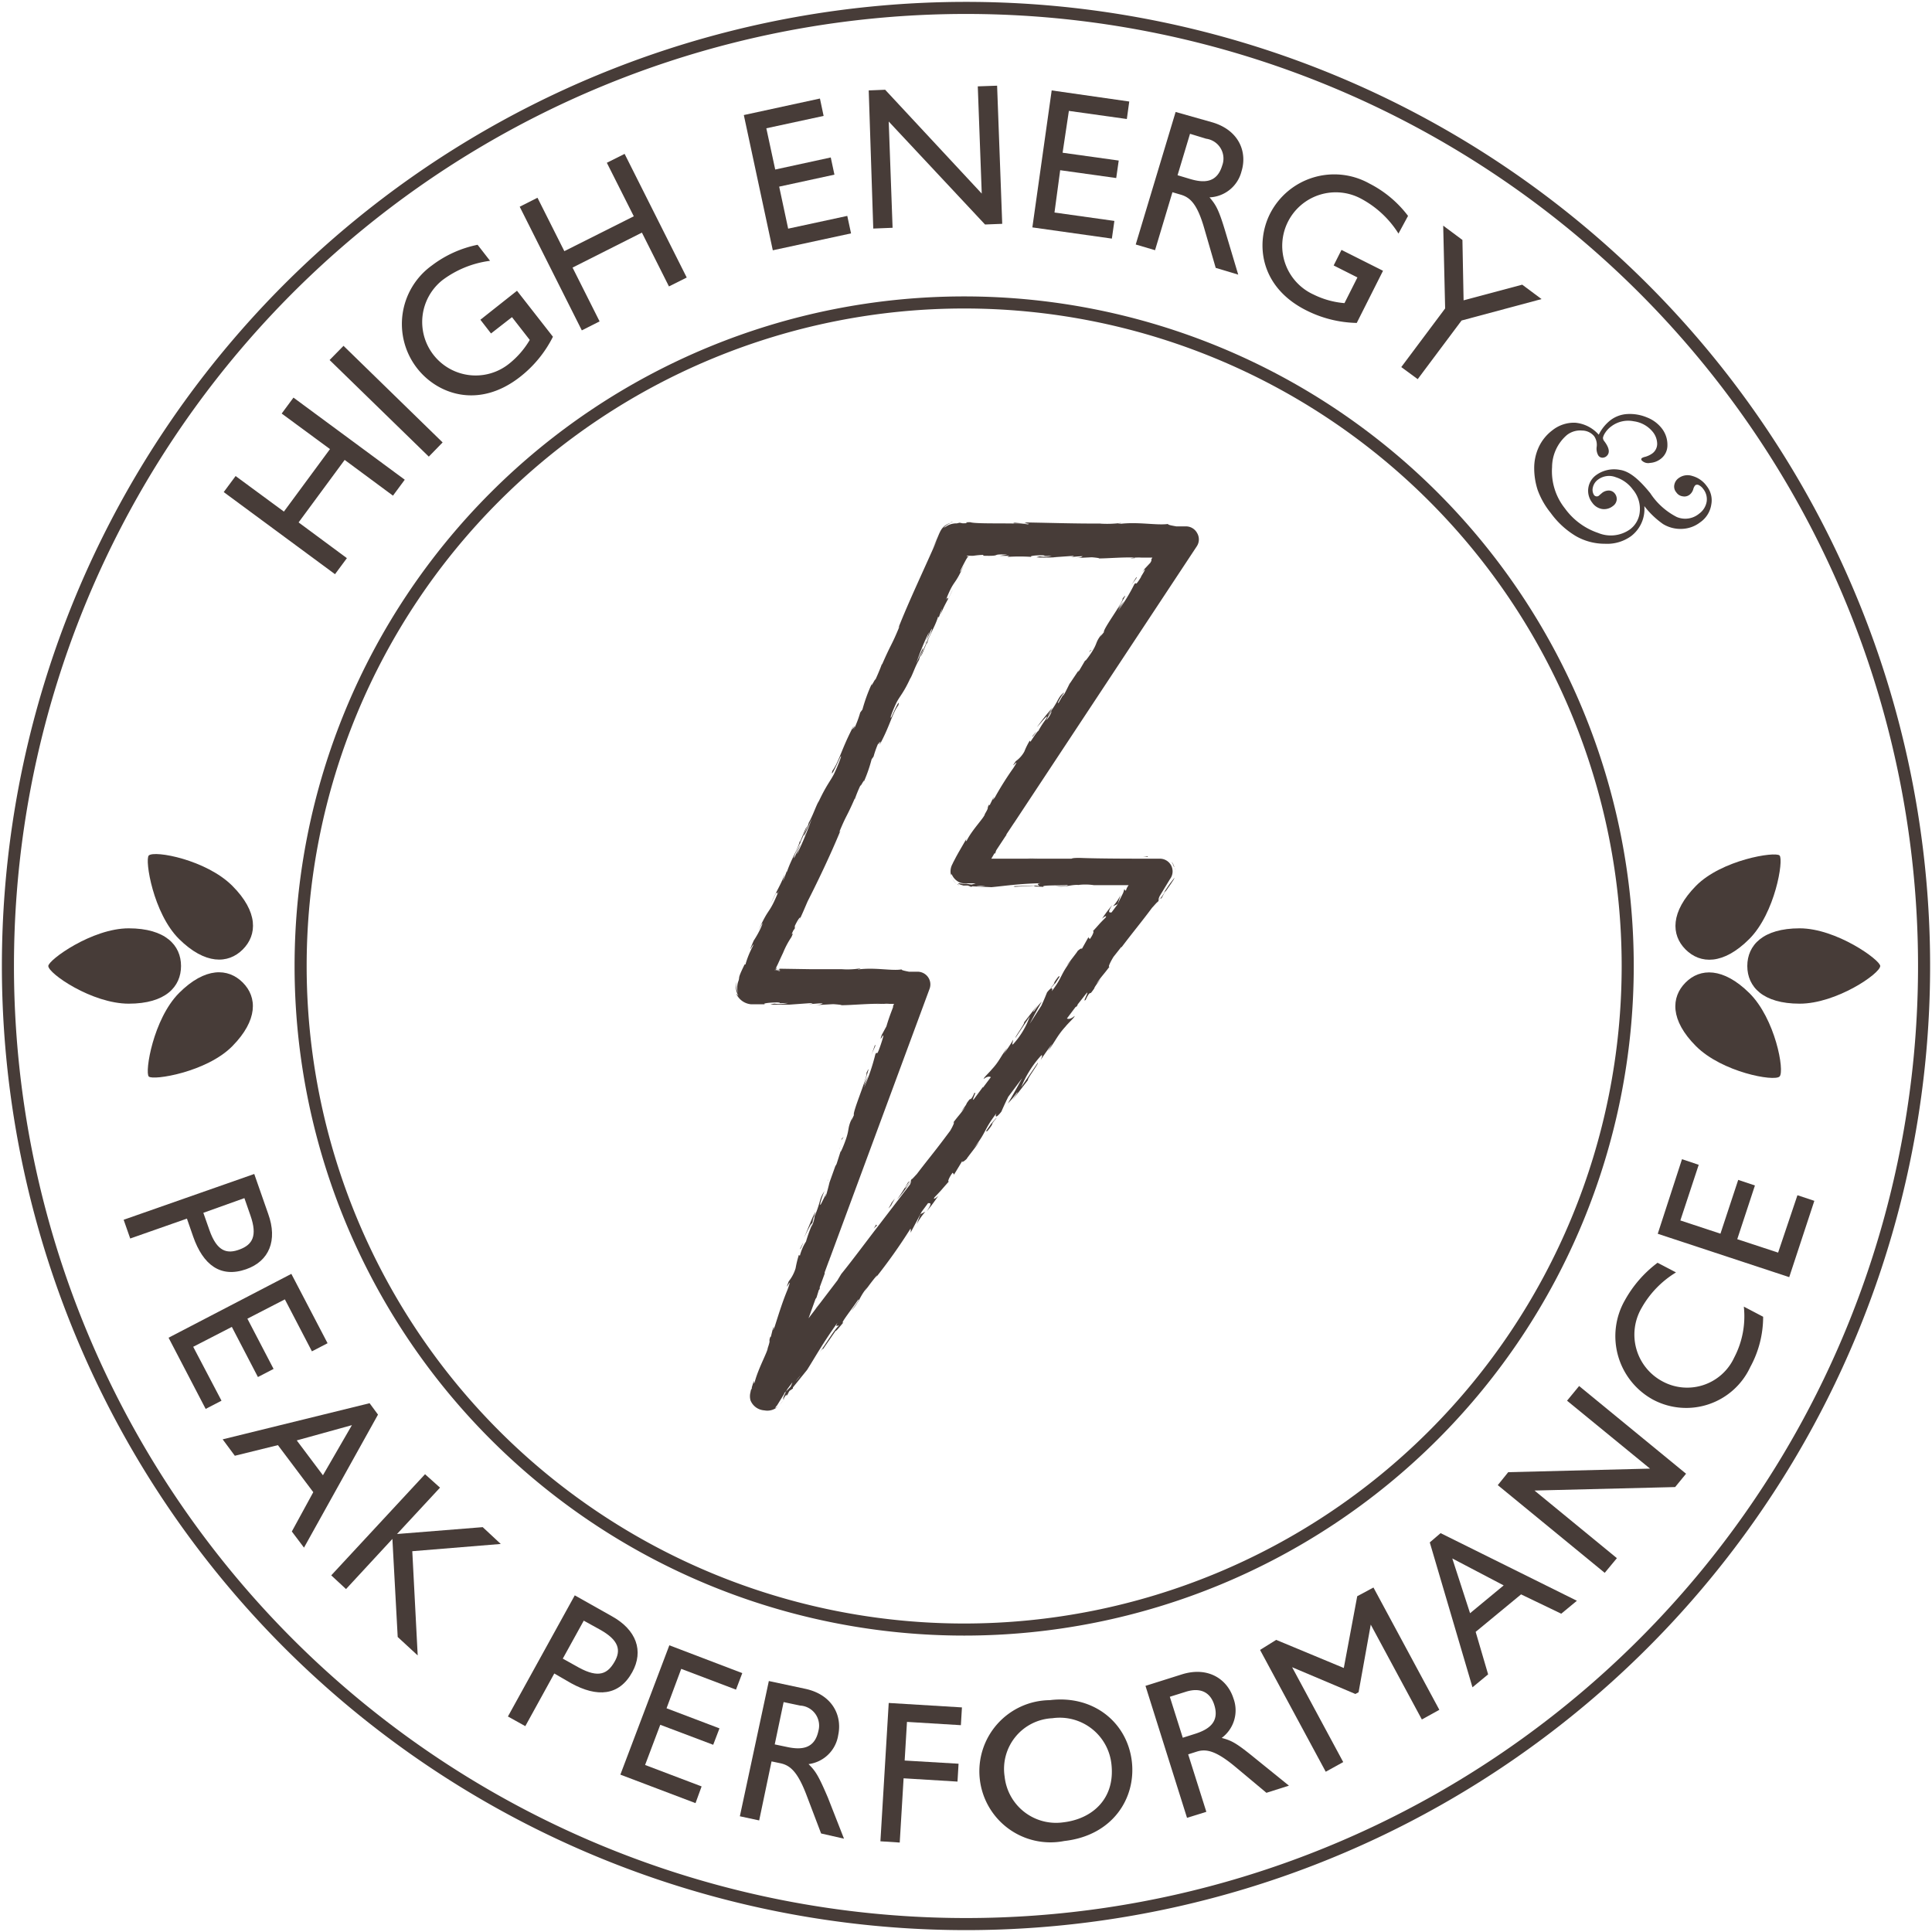 <svg id="Layer_1" data-name="Layer 1" xmlns="http://www.w3.org/2000/svg" xmlns:xlink="http://www.w3.org/1999/xlink" viewBox="0 0 200 200"><defs><style>.cls-1,.cls-4{fill:none;}.cls-2{fill:#473c38;}.cls-3{clip-path:url(#clip-path);}.cls-4{stroke:#473c38;stroke-width:1.25px;}</style><clipPath id="clip-path"><rect class="cls-1" width="200" height="200"/></clipPath></defs><path class="cls-2" d="M24.39,49.28l5,3.68,4.77-6.47-5-3.68,1.22-1.65,11.52,8.5-1.22,1.65-5-3.7-4.77,6.47,5,3.7-1.23,1.66-11.52-8.5Z"/><path class="cls-2" d="M35.56,35.8l10.26,10-1.43,1.47-10.27-10Z"/><path class="cls-2" d="M50.73,27A10.42,10.42,0,0,0,45.8,29a5.53,5.53,0,1,0,6.88,8.67,8.93,8.93,0,0,0,2.16-2.48L53,32.83l-2.17,1.69L49.73,33.1l3.79-3,3.72,4.76a12.22,12.22,0,0,1-3.41,4.16c-4.29,3.35-8.54,1.79-10.63-.87a7.46,7.46,0,0,1,1.51-10.67,11.64,11.64,0,0,1,4.73-2.14Z"/><path class="cls-2" d="M55.64,20.47,58.42,26l7.19-3.61-2.79-5.54,1.84-.92,6.43,12.8-1.84.92-2.8-5.57L59.27,27.7l2.8,5.57-1.84.93L53.8,21.4Z"/><path class="cls-2" d="M84.88,10.2,85.26,12l-5.93,1.28.92,4.27L86,16.3l.38,1.78-5.72,1.24.93,4.35,6.12-1.32.39,1.81L80,25.91l-3-14Z"/><path class="cls-2" d="M91.63,9.29l10,10.75-.41-11.1,2-.07.53,14.3-1.78.07L92,12.58l.4,11-2,.08L89.93,9.36Z"/><path class="cls-2" d="M116.9,10.51l-.25,1.81-6-.84L110,15.81l5.81.81-.26,1.81-5.8-.81L109.16,22l6.2.87-.26,1.83-8.23-1.16,2-14.18Z"/><path class="cls-2" d="M125.52,12.67c2.74.82,3.62,3.06,3,5.07a3.57,3.57,0,0,1-3.31,2.69c.65.77.94,1.2,1.66,3.62l1.31,4.38-2.33-.7-1.16-4c-.73-2.59-1.47-3.28-2.43-3.57l-.89-.26-1.8,6-2-.59,4.13-13.72Zm-3.62,5.47,1.27.38c1.43.43,2.8.45,3.35-1.38a2.07,2.07,0,0,0-1.66-2.78l-1.67-.51Z"/><path class="cls-2" d="M144.77,24.18a10.27,10.27,0,0,0-3.87-3.61A5.54,5.54,0,1,0,136,30.5a8.84,8.84,0,0,0,3.18.88l1.34-2.66-2.46-1.24.81-1.61,4.3,2.16-2.72,5.4a12.13,12.13,0,0,1-5.22-1.3c-4.86-2.44-5.27-7-3.76-10A7.46,7.46,0,0,1,141.76,19a11.61,11.61,0,0,1,4,3.35Z"/><path class="cls-2" d="M151.39,24.84l.12,6.25,6.07-1.62,2,1.49-8.28,2.22-4.54,6.07L145.06,38l4.54-6.07-.2-8.57Z"/><path class="cls-2" d="M165.5,45a4.39,4.39,0,0,1,1.2-1.49,3.15,3.15,0,0,1,1.79-.65,4.57,4.57,0,0,1,2,.35A3.58,3.58,0,0,1,172,44.31a2.74,2.74,0,0,1,.61,1.77,1.74,1.74,0,0,1-.69,1.42,2,2,0,0,1-1.11.42.92.92,0,0,1-.86-.26.16.16,0,0,1,.05-.26,1,1,0,0,1,.31-.11,2.37,2.37,0,0,0,.75-.36,1.23,1.23,0,0,0,.49-1,2,2,0,0,0-.43-1.19,3.05,3.05,0,0,0-2-1.13,2.9,2.9,0,0,0-2.31.52,2.49,2.49,0,0,0-.64.67,1.51,1.51,0,0,0-.23.5.53.53,0,0,0,.11.34c.58.75.64,1.29.21,1.62a.65.65,0,0,1-.4.12.51.51,0,0,1-.41-.24,1.41,1.41,0,0,1-.16-.9,1.57,1.57,0,0,0-.26-1.08,1.64,1.64,0,0,0-1.25-.59,2.23,2.23,0,0,0-1.57.46,4.41,4.41,0,0,0-1.54,3.32A6.17,6.17,0,0,0,162,52.63a7,7,0,0,0,3.44,2.54,3.43,3.43,0,0,0,3.31-.38,2.54,2.54,0,0,0,1-1.83,3.12,3.12,0,0,0-.73-2.3,3.49,3.49,0,0,0-1.76-1.26,1.9,1.9,0,0,0-1.82.24,1.37,1.37,0,0,0-.55.83,1,1,0,0,0,.12.77.36.36,0,0,0,.58,0l.1-.08.14-.12a1.12,1.12,0,0,1,.74-.26.8.8,0,0,1,.61.33.9.9,0,0,1,.18.64.92.92,0,0,1-.4.64,1.45,1.45,0,0,1-1.13.3,1.57,1.57,0,0,1-1-.65,2,2,0,0,1,.39-2.85,3.17,3.17,0,0,1,2.47-.55c1,.14,2,1,3.15,2.42a7.17,7.17,0,0,0,2.74,2.46,2.25,2.25,0,0,0,2.32-.35,1.94,1.94,0,0,0,.77-1.22,1.7,1.7,0,0,0-.35-1.33,1.25,1.25,0,0,0-.44-.39.35.35,0,0,0-.38,0,.94.94,0,0,0-.21.4,1.12,1.12,0,0,1-.38.58.87.87,0,0,1-.71.17.93.93,0,0,1-.66-.4.91.91,0,0,1-.21-.81,1.09,1.09,0,0,1,.45-.68,1.55,1.55,0,0,1,1.4-.22,2.71,2.71,0,0,1,1.5,1.05,2.36,2.36,0,0,1,.47,1.92A2.72,2.72,0,0,1,176,54.07a3.26,3.26,0,0,1-1.91.68,3.46,3.46,0,0,1-1.93-.5,8.77,8.77,0,0,1-1.94-1.86,3.53,3.53,0,0,1-1.37,3.11,4.23,4.23,0,0,1-2.71.79,6,6,0,0,1-3-.79,8.76,8.76,0,0,1-2.61-2.4,8.2,8.2,0,0,1-1.35-2.37,7.37,7.37,0,0,1-.36-2.22,5.17,5.17,0,0,1,.46-2.2,4.59,4.59,0,0,1,1.4-1.75,3.59,3.59,0,0,1,2.38-.8A3.67,3.67,0,0,1,165.5,45Z"/><path class="cls-2" d="M27.76,125.65c1,2.76.1,4.91-2.28,5.74-2.66.93-4.46-.46-5.48-3.37l-.65-1.87-5.87,2.06-.68-1.94,13.52-4.74Zm-6.71-.1.63,1.79c.79,2.26,1.85,2.49,3.14,2s1.86-1.37,1.1-3.53l-.62-1.78Z"/><path class="cls-2" d="M33.91,139.05l-1.62.84-2.8-5.38-3.88,2,2.71,5.2-1.62.84L24,137.36,20,139.42,22.93,145l-1.64.85-3.84-7.37,12.71-6.61Z"/><path class="cls-2" d="M39.13,146.44l-7.66,13.77-1.26-1.67,2.22-4.07-3.66-4.87-4.46,1.1L23.05,149l15.21-3.74Zm-8.41,2.67,2.71,3.61,3-5.19Z"/><path class="cls-2" d="M45.55,154l-4.45,4.8,8.87-.71,1.87,1.74-9.16.75.56,10.79-2.07-1.91-.55-10.15-4.8,5.19-1.53-1.42L44,152.61Z"/><path class="cls-2" d="M63.32,167.3c2.56,1.41,3.34,3.6,2.13,5.8-1.36,2.47-3.64,2.63-6.34,1.14l-1.73-1-3,5.45-1.8-1,6.92-12.54Zm-5.06,4.4,1.65.92c2.1,1.15,3,.62,3.7-.58s.48-2.25-1.53-3.36l-1.65-.91Z"/><path class="cls-2" d="M76.84,173.2l-.65,1.71-5.67-2.15L69,176.84l5.48,2.08-.65,1.7-5.48-2.07-1.57,4.16,5.85,2.22L72,186.66l-7.78-2.95,5.07-13.39Z"/><path class="cls-2" d="M83.34,174.82c2.8.59,3.87,2.75,3.43,4.8a3.57,3.57,0,0,1-3.07,3c.71.71,1,1.12,2,3.46l1.67,4.26L85,189.8l-1.49-3.92c-.95-2.52-1.74-3.14-2.73-3.35l-.91-.19-1.28,6.11-2-.43,3-14Zm-3.14,5.76,1.29.27c1.46.31,2.83.21,3.23-1.66a2.08,2.08,0,0,0-1.89-2.63l-1.71-.36Z"/><path class="cls-2" d="M99.58,176.75l-.11,1.84-5.58-.34-.24,4,5.58.33-.11,1.85-5.58-.34-.4,6.65-2-.13L92,176.29Z"/><path class="cls-2" d="M117.17,182.37c.43,3.8-2,7.65-7,8.21A7.36,7.36,0,1,1,108.67,176C113.2,175.44,116.71,178.32,117.17,182.37ZM104,183.92a5.35,5.35,0,0,0,6.05,4.73c3-.34,5.43-2.43,5-6.07a5.38,5.38,0,0,0-6.11-4.71A5.25,5.25,0,0,0,104,183.92Z"/><path class="cls-2" d="M122.35,173.33c2.72-.85,4.71.5,5.34,2.5a3.55,3.55,0,0,1-1.22,4.08c1,.27,1.45.47,3.4,2.06l3.56,2.88-2.33.74-3.22-2.69c-2.06-1.72-3.06-1.87-4-1.57l-.88.28,1.88,5.95-2,.62-4.3-13.66Zm.09,6.56,1.26-.4c1.42-.45,2.57-1.21,2-3-.41-1.32-1.45-1.83-2.94-1.36l-1.66.52Z"/><path class="cls-2" d="M132.11,169.76l7,2.91,1.39-7.43,1.68-.9L149,177l-1.81,1-5.29-9.82-1.26,7-.33.18-6.55-2.77,5.29,9.82-1.81,1-6.8-12.61Z"/><path class="cls-2" d="M149.13,158.71l14.11,7-1.62,1.34-4.16-2-4.7,3.88,1.29,4.4-1.62,1.34-4.42-15Zm3.05,8.29,3.48-2.88-5.32-2.79Z"/><path class="cls-2" d="M156.13,152.4l14.68-.37L162.22,145l1.25-1.52,11.07,9.08-1.13,1.38-14.56.36,8.53,7-1.26,1.52-11.07-9.08Z"/><path class="cls-2" d="M171.59,130.72l1.91,1a10.1,10.1,0,0,0-3.58,3.71A5.48,5.48,0,0,0,172.1,143a5.36,5.36,0,0,0,7.42-2.46,9.2,9.2,0,0,0,1-5.28l2,1.05a10.83,10.83,0,0,1-1.33,5.2,7.31,7.31,0,0,1-10.09,3.37,7.49,7.49,0,0,1-2.88-10.3A12.26,12.26,0,0,1,171.59,130.72Z"/><path class="cls-2" d="M174.12,120l1.73.58-1.9,5.76,4.15,1.37,1.84-5.57,1.73.58-1.83,5.56,4.23,1.39,2-5.94,1.75.58-2.6,7.9-13.61-4.49Z"/><g class="cls-3"><path class="cls-4" d="M100,199.18A99.18,99.18,0,1,0,.82,100,99.19,99.19,0,0,0,100,199.18Z"/></g><path class="cls-2" d="M18.54,102.79c-2.68,2.69-3.57,8.21-3.14,8.65s6-.45,8.65-3.14,2.6-5.07,1.08-6.59S21.23,100.1,18.54,102.79Z"/><path class="cls-2" d="M15.4,88.56c-.43.44.46,6,3.14,8.65s5.07,2.6,6.59,1.08,1.61-3.9-1.08-6.59S16,88,15.4,88.56Z"/><path class="cls-2" d="M18.74,100c0-2.15-1.62-3.9-5.42-3.9S5,99.38,5,100c0,.78,4.53,3.9,8.33,3.9S18.74,102.15,18.74,100Z"/><path class="cls-2" d="M174.49,101.71c-1.52,1.52-1.61,3.9,1.08,6.59s8.1,3.69,8.65,3.14-.45-6-3.14-8.65S176,100.19,174.49,101.71Z"/><path class="cls-2" d="M181.08,97.21c2.69-2.69,3.58-8.21,3.14-8.65s-6,.45-8.65,3.14-2.6,5.07-1.08,6.59S178.39,99.9,181.08,97.21Z"/><path class="cls-2" d="M186.3,96.1c-3.8,0-5.42,1.75-5.42,3.9s1.62,3.9,5.42,3.9,8.34-3.12,8.34-3.9C194.64,99.38,190.1,96.1,186.3,96.1Z"/><path class="cls-4" d="M99.81,168.69A68.69,68.69,0,1,0,31.12,100a68.69,68.69,0,0,0,68.69,68.69Z"/><path class="cls-2" d="M123.93,55.19a1.31,1.31,0,0,0-1.16-.7h-1c-.45-.08-.92-.16-.85-.25-1.18.17-3.12-.25-5.05,0-.43,0,.36-.06.13-.1a11.12,11.12,0,0,1-2.18.06l.12,0c-3.09,0-4.41-.06-7.88-.12l.26.1a11.9,11.9,0,0,1-1.26-.07c-.85.15,2.1,0,1.32.17-1-.19-5.26,0-5.93-.22-1.14,0,.34.11-.81.11l-.3-.06-.29.07a1.94,1.94,0,0,0-1,.25,2.19,2.19,0,0,1-.36.2,2,2,0,0,1,.81-.53,1.78,1.78,0,0,0-1,.64,2.61,2.61,0,0,0-.17.28l-.11.23-.18.43c-.21.48-.39.9-.49,1.11l.45-.91c-1.25,2.87-2.9,6.32-4,9.12l.13-.19c-.88,2.14-.81,1.66-1.83,4l0-.09c-.17.48-.43,1.1-.72,1.73.22-.6-.59,1.06-.3.27a17,17,0,0,0-1,2.73l-.23.31a10.87,10.87,0,0,1-.67,1.76c.37-1-.44.69,0-.4-1.25,2.35-1.49,3.66-2.21,4.67-.32,1.19,1.06-2,.81-1.41.3-.49-.28,1-.64,1.73s-.84,1.21-1.72,3.15c.09-.19.08-.21.17-.4-.38.7-.59,1.45-1.07,2.31-.12.55-.54,1.15-.46,1.36l.78-1.8a32.27,32.27,0,0,1-1.53,3.68c0-.14.22-.65.36-1-.27.46-.4.95-.68,1.43-.08-.21,1-2.18,1.34-3.31-.3.49-.83,2.09-.73,1.48-.16.87-.9,1.9-1.35,3.29l0-.13c-.08.22-.24.67-.41,1.05l.2-.75c-.39,1.11-1,2-1.43,3.06,1-2.14.32-.43.8-1.3-1.08,2.65-.93,1.45-2.17,4.25.21-.46.65-1.29.43-.7s-.64,1.28-.85,1.6c-.87,2,.23-.26-.1.6a9.3,9.3,0,0,0-.75,1.86l-.09,0c-.54,1.1-.56,1.27-.57,1.41a1.18,1.18,0,0,1-.07.31,1.73,1.73,0,0,0-.11.45,1.56,1.56,0,0,0,.09.79,1.67,1.67,0,0,1-.16-1.17,1.74,1.74,0,0,0,.19,1.46,2.72,2.72,0,0,1-.24-.24,1.86,1.86,0,0,0,1.51,1.11h1.48c-.29-.06.16-.17,1.25-.19.74.05-.42.1,1.12.06a3.87,3.87,0,0,1-1.4.07c-.07,0-.34.06-.41.1.8,0,2,0,2.56,0l-.6,0,2.23-.16c.35,0,.07.06-.2.1.45,0,.76-.07,1.43-.08-.18.08-.13.16-1.07.21l2.12-.12c.14,0,1.09.08.82.11,1.18,0,2.89-.19,4.45-.14a3.12,3.12,0,0,1,.58,0h.29l.18,0-.1.22,0,.12-.14.37c-.19.5-.37,1-.55,1.62l-.48.88c-.44,1.29.63-1.19-.1,1-.52,1.53-.33.53-.56,1a22.31,22.31,0,0,1-1.17,3.47c.14-.47.29-.82.44-1.25l-.46,1c.35-1.32.73-2.23.26-1.27.2.24-1.49,4.11-1.29,4.35l-.31.67c.08-.19.07-.23.15-.43-.62,1.31-.19,1.08-.87,2.8-.24.61-.44,1-.31.59l-.44,1.38c-.13.32-.15.3-.07.06l-.68,1.9v0c-.07.31-.25,1-.35,1.33-.23.52.07-.27,0-.15L85,124.62c-.24.44,0-.53.35-1.32-.65,1-.28,1-1.29,3.22l.37-1.09c-.4.65-.66,1.51-1.2,2.69.15-.27,1.13-2.35.73-1.09a13.77,13.77,0,0,0-.52,1.49A5.07,5.07,0,0,0,82.8,130l-.1-.1a10.89,10.89,0,0,0-.34,1.39,4,4,0,0,1-.71,1.35c-.6,1.57.55-1-.12.85-.53,1.29-.82,2.23-1.33,3.83-.38.9,0-.19-.17.13l-.21.85c-.07.19-.08.12-.08.08-.22.7.1.1-.27,1.19,0,.34-1,2.14-1.35,3.53-.16.32,0-.18-.1-.1l-.19.61c0,.09,0,.17-.08.24a2.14,2.14,0,0,0-.06.27,1.62,1.62,0,0,0,0,.84A1.65,1.65,0,0,0,79.12,146a1.61,1.61,0,0,0,1.51-.5c-.22.22-.36.26-.38.24a1.39,1.39,0,0,1,.19-.25l.8-1.3-.11.11.23-.31-.12.2.14-.15.12-.23.53-.71s-.07.23-.2.47l-.45.47c-.2.4-.38.79-.27.76a4.66,4.66,0,0,1,.33-.49c-.06.1-.09.17,0,.14s.13-.21.28-.46l.36-.25,0-.11,1.47-1.82c.9-1.43,1.6-2.72,3.15-4.89-.31.59.06.22.13.32-.54.5-1.19,1.68-2,2.77.44-.57.4-.4.3-.25l1.38-2c0,.11.38-.37.8-.86-.45.27,1-1.54,1.54-2.38.09,0,0,.22-.74,1.19.93-1,.86-1.54,1.75-2.52a2.54,2.54,0,0,0-.32.48c.37-.59,1.43-1.93,1.23-1.57l-.17.24a56,56,0,0,0,3.66-5.16,1.07,1.07,0,0,1,0,.44l1.15-2.18.66-.89c.21,0,.5-.09-.14.85a16.79,16.79,0,0,0,1.22-1.64c-.21.25-.65.52-.39.16.85-.87.57-.62,1.57-1.73-.31.37-.17-.2.29-.8,0,.11.22.08.07.32l1-1.65c-.25.4.1.18.41-.12-.16.13,1-1.31,1.27-1.73l-.53.61c1.32-1.69,1-1.88,2.31-3.57-.12.23-.16.68.51-.17.11-.25.36-.83.72-1.55l1.43-1.91c-.49.9-1.07,1.93-1.48,2.61a8.08,8.08,0,0,0,.92-1.09c.3-.31-.32.58-.53.86l1.71-2.21c-.18,0,1.17-1.79,1-1.77l-1.71,2.51a11.13,11.13,0,0,1,2-3.2c.35-.37,0,.44,0,.43.12-.23,1.06-1.55,1.19-1.68l-.44.72c.7-.85.93-1.55,1.83-2.53.28-.36,1-1,.94-1.1-.34.3-.64.36-.79.26l.94-1.25v.09l.18-.24-.05,0,1-1.27c.19-.06-.53,1.13-.12.73a3.37,3.37,0,0,1,.29-.55c.32-.37,0,.23.59-.62,0-.22,1.28-1.69.2-.46.58-.84.67-.85,1.39-1.81-.2.16,0-.35.4-1l.79-1,.05,0c1.26-1.67,2-2.53,3.16-4.09.13-.12.73-.85.53-.49a9.6,9.6,0,0,1,.63-1c.79-.86-.79,1.08-.15.46a4.32,4.32,0,0,1,.48-.79l.44-.63.21-.32a1.38,1.38,0,0,0,.18-.34c-.1.14-.42.51-.74,1s-.69,1-.93,1.36c0,0,0-.22.16-.5L121.12,91a1.32,1.32,0,0,0,.13-1.38h0a1.32,1.32,0,0,0-1.18-.73h-1.29c-1.41,0-5,0-7-.08-.29,0-.74,0-.85.08h-8s.07,0,.06,0l-.37,0,.31-.53.07-.1s-.12.28.06,0c0,0,0-.13.13-.33l.93-1.41.06-.07,0-.07.77-1.16a1.42,1.42,0,0,0,.11-.16l.16-.24,18.68-28.28A1.29,1.29,0,0,0,123.93,55.19Zm-41.7,88c.18-.25.39-.53.64-.82A6.07,6.07,0,0,1,82.23,143.15Zm35.89-83.46c-.74,1.2-.39.37-.7.76a17.21,17.21,0,0,1-1.68,2.74c.21-.37.41-.64.62-1l-.6.78c.54-1.07,1.06-1.76.45-1.05.15.27-2.08,3.21-1.93,3.48l-.41.51c.11-.16.11-.19.21-.34-.8,1-.35.89-1.28,2.22-.33.47-.58.77-.4.43l-.64,1.09c-.17.26-.19.23-.07,0l-1,1.49v0c-.12.25-.4.81-.55,1.08-.3.38.11-.22,0-.14l-.53.93c-.3.32.13-.45.55-1.06-.78.68-.43.77-1.75,2.48l.53-.86a24.11,24.11,0,0,0-1.59,2c.2-.19,1.46-1.77.88-.76a8.59,8.59,0,0,0-.74,1.16c-.08,0-.4.48-.82,1.12l-.07-.12a7.47,7.47,0,0,0-.56,1.13,3,3,0,0,1-.89,1c-.83,1.22.69-.76-.25.71a32.94,32.94,0,0,0-1.89,3c-.51.69,0-.16-.18.07l-.34.69c-.1.16-.1.09-.09,0-.32.56.08.12-.45,1,0,.3-1.31,1.61-1.87,2.74-.2.23,0-.17-.07-.12l-.78,1.35-.25.45-.16.31c-.06.12-.13.23-.22.44a1.58,1.58,0,0,0-.14,1.21c0-.13,0-.2,0-.2s.07.09.15.23a1.53,1.53,0,0,0,.42.48,1.3,1.3,0,0,0,.7.28l-.09,0a1.67,1.67,0,0,0,.31,0h-.22l.18,0,.24,0H101s-.2.08-.44.13l-.57-.09c-.41.07-.82-.13-.78,0a1.69,1.69,0,0,0,.59.19c-.13,0-.21,0-.16,0a.56.56,0,0,0,.2,0l.35,0,.36.14.09-.06,2,.09c1.47-.14,2.75-.35,5.08-.41-.58.1-.12.17-.16.29-.63-.13-1.8.06-3,0,.63,0,.49.07.33.09l2.16-.12c0,.11.45.08,1,.12-.43-.2,1.6-.13,2.48-.19,0,.07-.16.13-1.23.12,1.19.15,1.53-.24,2.69-.11a1.71,1.71,0,0,0-.51,0,6,6,0,0,1,1.75,0h2.92l.69,0a1.51,1.51,0,0,0-.29.59s0,0-.08-.08-.09-.07-.09-.09a2.28,2.28,0,0,1-.12.4l-.35.7-.27.54-.58.77c-.2,0-.47.06.09-.78a14.5,14.5,0,0,0-1.08,1.44c.19-.21.59-.43.37-.12-.76.75-.51.54-1.4,1.5.28-.32.18.19-.23.72,0-.1-.21-.09-.08-.3l-.82,1.46c.22-.35-.11-.17-.38.09.14-.11-.87,1.15-1.11,1.51l.46-.53c-1.15,1.48-.86,1.67-2,3.16.09-.21.1-.62-.49.12-.09.22-.29.74-.59,1.38L106.59,106c.42-.81.91-1.72,1.26-2.32a6.39,6.39,0,0,0-.8,1c-.28.26.26-.51.45-.76l-1.5,1.93c.17,0-1,1.58-.87,1.57l1.48-2.21a8.46,8.46,0,0,1-1.68,2.83c-.3.33,0-.4-.05-.4a12.1,12.1,0,0,1-1,1.48l.39-.63c-.62.74-.8,1.36-1.6,2.21-.25.32-.86.86-.84,1,.31-.26.6-.29.74-.19l-.82,1.09v-.08l-.15.21,0,0-.83,1.12c-.18,0,.43-1,.07-.66a2.23,2.23,0,0,1-.25.48c-.28.32,0-.2-.52.54,0,.2-1.13,1.48-.17.41-.5.74-.59.75-1.22,1.59.18-.14,0,.31-.32.85l-.69.92,0,0c-1.1,1.46-1.74,2.21-2.77,3.57-.12.11-.65.74-.48.43a8.42,8.42,0,0,1-.54.84c-.71.74.69-1,.11-.41a18.41,18.41,0,0,1-1.14,1.78,12.32,12.32,0,0,0,1.47-2s0,.19-.13.45L90.85,127c-.78,1-2.62,3.48-3.76,4.88l-.31.51-.08.14-3,3.94.72-2a1,1,0,0,0,.11-.16l.21-.69,0-.1s0,.16.12-.12c0,.05,0,0,0-.16l.51-1.39,0-.07,0-.07.42-1.14.07-.16a1.55,1.55,0,0,1,.08-.23l10.29-27.82a1.31,1.31,0,0,0-.16-1.21,1.34,1.34,0,0,0-1.1-.56h-.88c-.4-.08-.81-.16-.75-.24-1,.18-2.73-.22-4.43,0-.37,0,.32-.06.12-.1a8.24,8.24,0,0,1-1.91.08l.11,0c-1.36,0-2.32,0-3.33,0l-3.22-.05,0,.1a1.57,1.57,0,0,1-.38,0l.1-.15c0-.1-.08,0-.18.2.28,0,.73,0,.45.09a2.14,2.14,0,0,0-.47-.08c.11-.2.21-.41.32-.63.18-.4.37-.81.55-1.19a8.73,8.73,0,0,1,.85-1.6c.42-.91-.22.22.2-.69l.16-.22,0-.26c.28-.59.49-.87.55-.87s-.18.42-.25.58c.39-.7.9-2,1.09-2.39l-.4.79C84.57,91.45,86,88.43,87,86l-.13.16c.77-1.87.72-1.45,1.61-3.49l0,.08c.15-.42.37-1,.63-1.52-.19.53.53-.92.28-.23a15.3,15.3,0,0,0,.84-2.4l.2-.28A10.23,10.23,0,0,1,91,76.76c-.32.85.4-.6.05.36C92.16,75.07,92.33,73.91,93,73c.25-1.06-.94,1.78-.73,1.22-.27.43.22-.87.55-1.52s.76-1,1.53-2.74c-.08.16-.07.18-.15.35.34-.62.51-1.28.94-2,.09-.49.47-1,.39-1.21l-.68,1.58a24.28,24.28,0,0,1,1.32-3.23,7.69,7.69,0,0,1-.3.89c.24-.41.35-.84.59-1.26.09.19-.83,1.91-1.15,2.91.27-.43.71-1.84.65-1.29.11-.78.79-1.67,1.16-2.89l.06.12c.07-.19.2-.59.35-.92l-.16.66c.33-1,.9-1.76,1.26-2.68-.85,1.87-.3.37-.72,1.13.92-2.31.84-1.28,1.9-3.68-.19.41-.56,1.07-.37.58.12-.24.26-.52.4-.78s.13-.25.19-.35.07-.11.1-.14l0-.07c.17,0,.15,0,.07-.06s-.23-.06-.07-.09l.11,0h.17a2.43,2.43,0,0,0,.38,0,8.31,8.31,0,0,1,1-.09v.09c2.15.06.57-.2,2.5-.12l-.81.13,1,0-.2.11a19.14,19.14,0,0,1,2.51,0c-.25-.06.14-.17,1.09-.17.65.05-.36.09,1,.07a3,3,0,0,1-1.22.05c-.06,0-.3.06-.36.09.7.07,1.75,0,2.24,0l-.53,0,2-.14c.3,0,.06.07-.18.1.39,0,.67-.06,1.25-.07-.15.08-.11.16-.94.2l1.86-.09c.13,0,1,.09.72.12,1,0,2.53-.15,3.9-.09a4.27,4.27,0,0,1,.5,0H119l.3,0a1.08,1.08,0,0,0-.11.18l0,.1,0,.06-.11.2-.6.64C117.74,59.9,119.17,58,118.12,59.69Zm-9.26,13.93a2.39,2.39,0,0,1-.56.9A5.8,5.8,0,0,1,108.86,73.62ZM102,91.73a4.21,4.21,0,0,1-.91,0C101.31,91.7,101.62,91.7,102,91.73ZM84.34,125.85A3.25,3.25,0,0,1,84,127,7,7,0,0,1,84.34,125.85Z"/><path class="cls-2" d="M112.4,68.24l.22-.36C112.51,68.05,112.45,68.16,112.4,68.24Z"/><path class="cls-2" d="M110.74,70.76v.08C110.79,70.71,110.81,70.65,110.74,70.76Z"/><path class="cls-2" d="M99.2,91.67,99,91.51Z"/><path class="cls-2" d="M99,91.51a1.92,1.92,0,0,1-.42-.6A1.57,1.57,0,0,0,99,91.51Z"/><path class="cls-2" d="M117.48,57.7l-.48.09C117.76,57.79,117.42,57.74,117.48,57.7Z"/><path class="cls-2" d="M82.79,95.56l-.06.12S82.76,95.64,82.79,95.56Z"/><path class="cls-2" d="M97.61,117.91l0,0C97.55,118,97.57,118,97.61,117.91Z"/><path class="cls-2" d="M95.86,66.36l0,.07C95.69,66.8,95.76,66.64,95.86,66.36Z"/><path class="cls-2" d="M115.2,93.82l0,0,0,0Z"/><path class="cls-2" d="M116,92.66a5.22,5.22,0,0,1-.78,1.15l.48-.22Z"/><path class="cls-2" d="M98.51,90.72c0,.06,0,.11,0,.19S98.53,90.79,98.51,90.72Z"/><path class="cls-2" d="M99.8,58.46a1,1,0,0,0,.07-.15Z"/><path class="cls-2" d="M83.88,93.17l0-.07Z"/><path class="cls-2" d="M111.69,69.37l.08-.13Z"/><path class="cls-2" d="M99.29,91.67c-.09-.06-.1-.09-.11-.12S99,91.51,99.29,91.67Z"/><path class="cls-2" d="M117.57,57.68h0l0,0Z"/><path class="cls-2" d="M100.47,113.47a3.12,3.12,0,0,1,.36-.39S100.73,113.14,100.47,113.47Z"/><polygon class="cls-2" points="84.51 135.39 84.89 134.89 84.4 135.5 84.51 135.39"/><path class="cls-2" d="M90.44,127.19a2.82,2.82,0,0,1,.34-.32l-.08-.1Z"/><path class="cls-2" d="M92.27,124.55c0,.11-.63,1,0,.21C92.26,124.66,93.05,123.5,92.27,124.55Z"/><path class="cls-2" d="M109.21,101.84c.4-.62.65-.92.34-.73-.77,1-.07.31-.78,1.16C108.63,102.53,109.35,101.58,109.21,101.84Z"/><path class="cls-2" d="M109.21,101.84l-.21.32Z"/><path class="cls-2" d="M106.87,76.27a2.87,2.87,0,0,0,.4-.54l-.4.48Z"/><polygon class="cls-2" points="112.74 67.5 113.03 67.28 112.85 67.35 112.74 67.5"/><path class="cls-2" d="M117,60.76c.42-.68.8-1,.63-1Z"/><path class="cls-2" d="M86.89,119l.14-.45C87,118.71,86.91,118.85,86.89,119Z"/><path class="cls-2" d="M85.69,122.18v.09C85.73,122.11,85.74,122.05,85.69,122.18Z"/><path class="cls-2" d="M80.63,145.51c.16-.17.33-.38.6-.71Z"/><path class="cls-2" d="M91.33,103.83l-.55.1C91.64,103.92,91.26,103.88,91.33,103.83Z"/><path class="cls-2" d="M98.42,54.07l.2,0S98.55,54,98.42,54.07Z"/><path class="cls-2" d="M115.93,97.94l0,0Z"/><path class="cls-2" d="M82.8,87.37l0-.09C83,86.86,82.92,87,82.8,87.37Z"/><path class="cls-2" d="M95.8,125.42l0,0,0,.06Z"/><path class="cls-2" d="M94.89,126.74a7.06,7.06,0,0,1,.9-1.31l-.52.27Z"/><path class="cls-2" d="M86.38,120.39l.06-.17A.7.7,0,0,0,86.38,120.39Z"/><path class="cls-2" d="M96.51,56.76l0,.08Z"/><path class="cls-2" d="M78.32,96.44a.81.81,0,0,1-.06.13Z"/><path class="cls-2" d="M81.24,144.73a.33.33,0,0,1-.13.08C81.05,144.92,81.06,144.93,81.24,144.73Z"/><path class="cls-2" d="M91.43,103.82h0Z"/><path class="cls-2" d="M112.62,103c-.2.24-.32.37-.4.45S112.33,103.36,112.62,103Z"/><polygon class="cls-2" points="107.43 88.88 106.35 88.85 106.67 88.87 107.43 88.88"/><path class="cls-2" d="M118.83,88.65l-.55,0a3.09,3.09,0,0,1,.52.07Z"/><path class="cls-2" d="M121.38,89.34c-.06-.08-.1-.12-.08-.08a1.84,1.84,0,0,1,.22.46c.1,0,.11.43.1.72,0-.12,0-.28,0-.49A1.9,1.9,0,0,0,121.38,89.34Z"/><path class="cls-2" d="M121.62,90.44c0,.45,0,.28,0,0Z"/><path class="cls-2" d="M102.65,116.26c-.47.71-.76,1-.42.81.88-1.09.1-.34.91-1.31C103.3,115.47,102.48,116.55,102.65,116.26Z"/><path class="cls-2" d="M102.65,116.26l.23-.36A3.18,3.18,0,0,0,102.65,116.26Z"/><path class="cls-2" d="M82.84,129.25v.08a4.24,4.24,0,0,0,.31-.71Z"/><polygon class="cls-2" points="87.16 117.84 87.08 118.04 87.33 117.71 87.16 117.84"/><path class="cls-2" d="M90.57,108.19l-.44,1.25C90.42,108.58,90.75,108.13,90.57,108.19Z"/></svg>